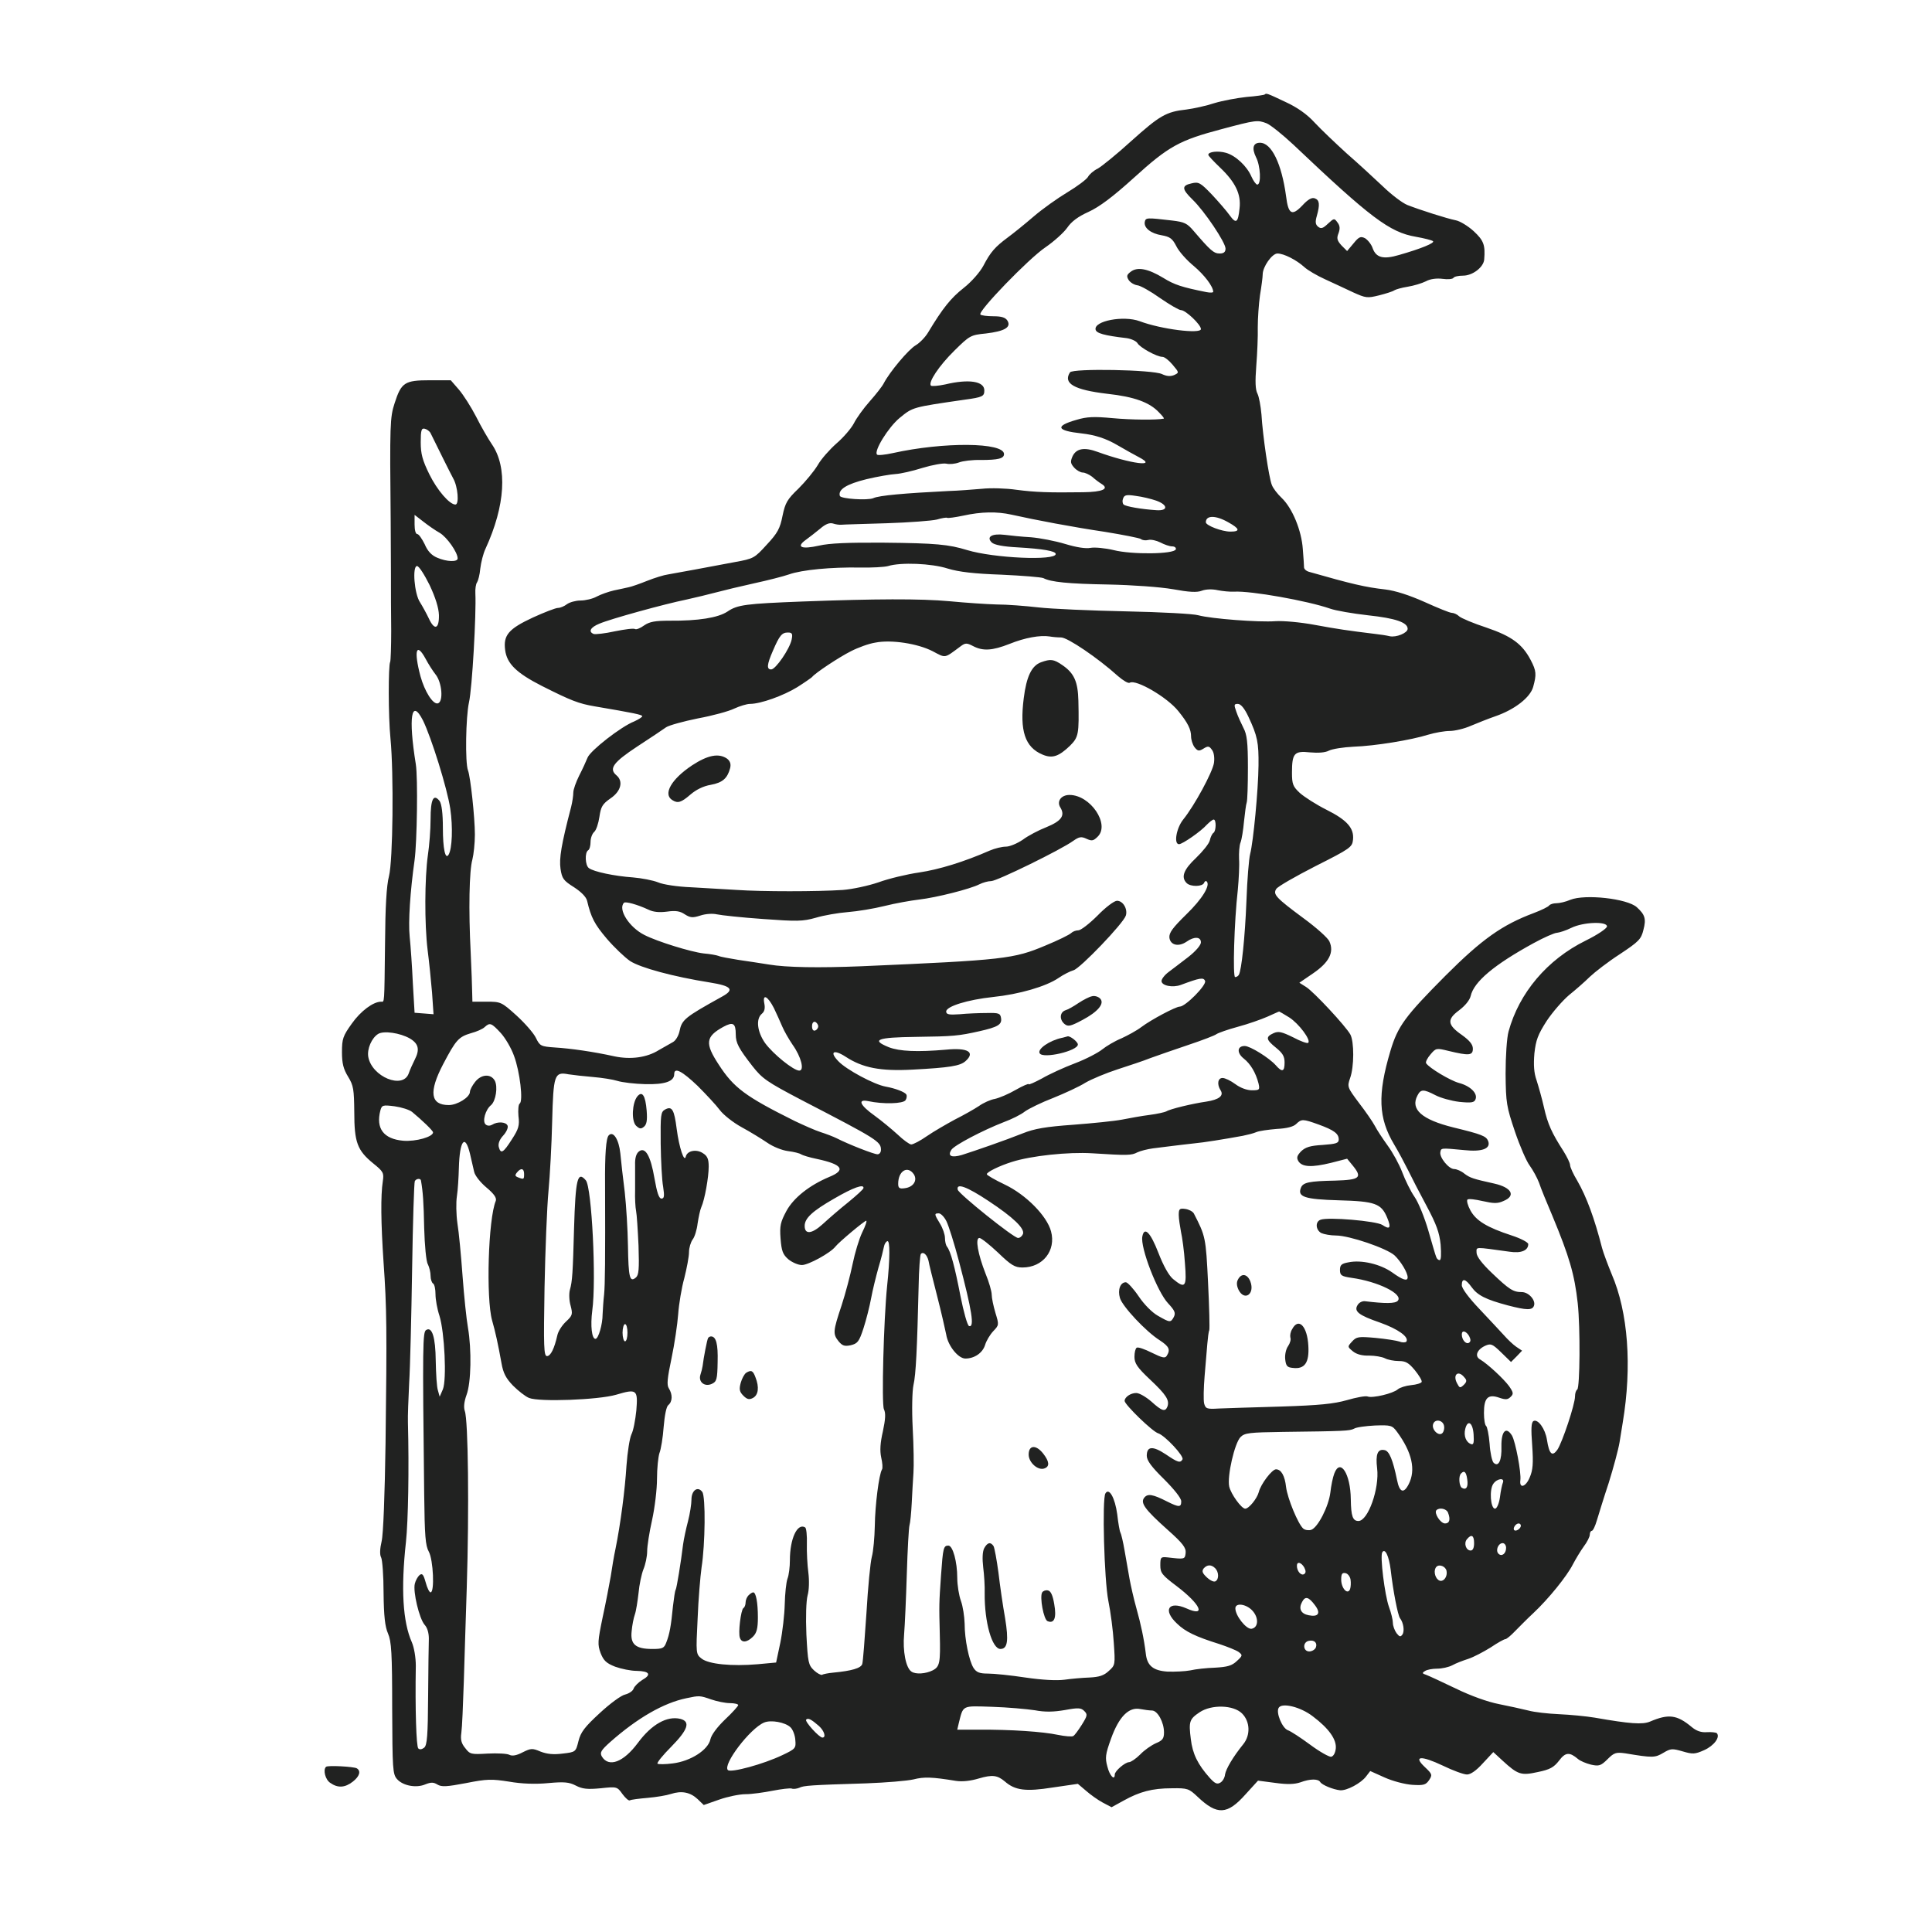 <?xml version="1.0" encoding="UTF-8"?> <svg xmlns="http://www.w3.org/2000/svg" width="99" height="99" viewBox="0 0 99 99" fill="none"><path d="M64.804 4.843C64.779 4.868 64.362 4.931 63.871 4.969C63.391 5.02 62.647 5.158 62.231 5.284C61.815 5.423 61.172 5.562 60.793 5.612C59.747 5.726 59.419 5.928 57.968 7.227C57.237 7.895 56.455 8.525 56.253 8.639C56.039 8.74 55.812 8.942 55.749 9.068C55.673 9.194 55.206 9.547 54.702 9.85C54.198 10.152 53.416 10.707 52.962 11.098C52.508 11.489 51.915 11.968 51.638 12.17C50.994 12.649 50.755 12.914 50.389 13.62C50.212 13.948 49.784 14.44 49.38 14.756C48.724 15.273 48.308 15.79 47.564 17.026C47.425 17.265 47.135 17.568 46.921 17.694C46.555 17.908 45.597 19.044 45.281 19.649C45.206 19.8 44.878 20.216 44.575 20.557C44.26 20.91 43.894 21.414 43.755 21.692C43.617 21.957 43.213 22.423 42.86 22.726C42.519 23.029 42.078 23.52 41.901 23.836C41.712 24.151 41.271 24.681 40.918 25.034C40.338 25.589 40.237 25.765 40.098 26.434C39.972 27.077 39.846 27.317 39.291 27.909C38.66 28.603 38.622 28.628 37.639 28.805C37.084 28.906 36.176 29.082 35.621 29.183C35.066 29.284 34.448 29.398 34.234 29.435C34.032 29.46 33.54 29.612 33.162 29.763C32.783 29.915 32.355 30.066 32.216 30.091C32.077 30.129 31.737 30.192 31.459 30.255C31.182 30.318 30.791 30.457 30.576 30.57C30.375 30.684 29.996 30.772 29.744 30.772C29.504 30.772 29.189 30.86 29.05 30.961C28.924 31.062 28.71 31.151 28.596 31.151C28.47 31.151 27.89 31.378 27.31 31.642C26.061 32.222 25.784 32.55 25.885 33.307C25.973 34.013 26.478 34.492 27.764 35.148C29.265 35.905 29.656 36.056 30.475 36.195C32.481 36.536 32.909 36.624 32.909 36.7C32.909 36.75 32.72 36.864 32.506 36.964C31.825 37.229 30.261 38.453 30.11 38.818C30.034 39.007 29.845 39.424 29.681 39.739C29.517 40.067 29.378 40.458 29.378 40.609C29.378 40.773 29.328 41.101 29.265 41.353C28.76 43.283 28.647 43.989 28.722 44.519C28.798 45.023 28.874 45.124 29.416 45.465C29.782 45.704 30.034 45.956 30.084 46.158C30.286 47.016 30.463 47.356 31.093 48.1C31.472 48.542 32.014 49.059 32.291 49.248C32.821 49.588 34.473 50.042 36.378 50.345C37.487 50.522 37.651 50.711 37.008 51.064C35.053 52.149 34.94 52.249 34.814 52.867C34.763 53.082 34.625 53.321 34.486 53.397C34.347 53.473 34.019 53.662 33.754 53.813C33.149 54.192 32.317 54.305 31.484 54.129C30.4 53.889 29.239 53.725 28.432 53.675C27.713 53.624 27.663 53.599 27.461 53.183C27.348 52.943 26.894 52.426 26.465 52.035C25.696 51.341 25.658 51.329 24.939 51.329H24.207L24.195 50.85C24.195 50.597 24.157 49.677 24.119 48.806C24.006 46.625 24.044 44.607 24.207 44.039C24.271 43.787 24.334 43.207 24.334 42.766C24.334 41.895 24.107 39.789 23.98 39.474C23.829 39.083 23.867 36.737 24.031 35.993C24.195 35.287 24.409 31.466 24.359 30.406C24.346 30.179 24.384 29.915 24.447 29.839C24.498 29.763 24.586 29.448 24.611 29.133C24.649 28.817 24.762 28.363 24.876 28.124C25.898 25.904 26.011 23.937 25.204 22.764C25.015 22.486 24.649 21.856 24.397 21.351C24.145 20.86 23.741 20.229 23.514 19.964L23.098 19.485H22.026C20.739 19.485 20.563 19.598 20.222 20.658C19.983 21.389 19.97 21.73 20.02 26.736C20.02 27.392 20.033 28.59 20.033 29.385C20.033 30.179 20.033 31.504 20.046 32.323C20.046 33.143 20.02 33.849 19.995 33.912C19.894 34.076 19.894 36.7 20.008 37.835C20.184 39.663 20.134 44.115 19.932 44.897C19.806 45.376 19.743 46.461 19.73 48.365C19.693 51.543 19.705 51.329 19.529 51.329C19.125 51.329 18.482 51.808 18.028 52.451C17.574 53.082 17.523 53.233 17.523 53.914C17.523 54.494 17.599 54.784 17.839 55.175C18.116 55.629 18.141 55.819 18.154 56.979C18.154 58.53 18.305 58.946 19.125 59.615C19.642 60.031 19.68 60.106 19.617 60.523C19.503 61.267 19.516 62.629 19.655 64.697C19.819 67.017 19.831 68.14 19.756 73.966C19.718 76.564 19.642 78.633 19.554 78.986C19.466 79.364 19.453 79.667 19.529 79.805C19.592 79.919 19.655 80.739 19.655 81.622C19.667 82.807 19.73 83.362 19.882 83.703C20.058 84.106 20.096 84.711 20.096 87.536C20.109 90.651 20.121 90.916 20.348 91.168C20.651 91.509 21.332 91.635 21.799 91.433C22.089 91.32 22.215 91.32 22.417 91.446C22.631 91.572 22.883 91.559 23.88 91.37C24.952 91.156 25.191 91.156 26.087 91.295C26.73 91.408 27.449 91.433 28.092 91.37C28.912 91.295 29.164 91.32 29.504 91.496C29.845 91.673 30.097 91.698 30.778 91.635C31.61 91.547 31.623 91.547 31.901 91.938C32.052 92.139 32.216 92.291 32.279 92.253C32.342 92.215 32.745 92.165 33.187 92.127C33.628 92.089 34.158 92.001 34.385 91.925C34.927 91.749 35.369 91.837 35.747 92.19L36.062 92.493L36.857 92.215C37.286 92.064 37.891 91.938 38.206 91.938C38.522 91.938 39.139 91.85 39.593 91.761C40.047 91.673 40.476 91.623 40.565 91.648C40.653 91.686 40.829 91.66 40.956 91.61C41.182 91.496 41.523 91.471 44.386 91.383C45.395 91.345 46.479 91.257 46.807 91.181C47.35 91.042 47.753 91.055 48.989 91.257C49.317 91.307 49.746 91.257 50.162 91.131C50.855 90.929 51.108 90.967 51.486 91.282C52.016 91.749 52.571 91.812 53.933 91.597L55.232 91.408L55.648 91.761C55.875 91.963 56.266 92.24 56.505 92.367L56.959 92.606L57.578 92.266C58.397 91.812 59.04 91.635 60.049 91.635C60.856 91.623 60.919 91.648 61.373 92.076C62.37 93.022 62.887 92.997 63.82 91.95L64.463 91.244L65.334 91.358C65.964 91.446 66.33 91.433 66.632 91.332C67.137 91.143 67.553 91.143 67.654 91.32C67.755 91.471 68.31 91.698 68.663 91.736C69.003 91.774 69.748 91.37 70 91.03L70.214 90.752L70.946 91.08C71.362 91.269 71.992 91.433 72.371 91.459C72.951 91.496 73.064 91.459 73.228 91.219C73.405 90.954 73.392 90.904 73.014 90.55C72.396 89.97 72.812 89.945 73.934 90.475C74.452 90.727 75.007 90.929 75.171 90.929C75.36 90.929 75.65 90.727 75.99 90.349L76.52 89.781L76.999 90.223C77.781 90.941 77.945 90.992 78.803 90.803C79.421 90.677 79.622 90.563 79.887 90.223C80.215 89.781 80.429 89.769 80.858 90.134C80.972 90.235 81.274 90.361 81.527 90.424C81.93 90.513 82.031 90.487 82.372 90.147C82.712 89.806 82.813 89.781 83.28 89.844C84.705 90.084 84.806 90.071 85.234 89.819C85.613 89.592 85.688 89.592 86.218 89.743C86.735 89.895 86.849 89.895 87.328 89.68C87.832 89.453 88.16 89.012 87.971 88.81C87.921 88.772 87.694 88.747 87.467 88.76C87.177 88.785 86.924 88.697 86.685 88.495C85.928 87.864 85.499 87.814 84.553 88.217C84.162 88.381 83.519 88.331 81.716 88.016C81.262 87.94 80.442 87.864 79.887 87.839C79.332 87.814 78.626 87.738 78.311 87.65C77.995 87.574 77.327 87.423 76.81 87.322C76.23 87.208 75.385 86.906 74.603 86.527C73.897 86.187 73.216 85.872 73.077 85.821C72.875 85.758 72.863 85.72 73.014 85.632C73.115 85.556 73.405 85.506 73.644 85.506C73.884 85.506 74.237 85.43 74.426 85.329C74.603 85.228 74.969 85.09 75.246 85.001C75.511 84.913 76.015 84.648 76.381 84.421C76.734 84.182 77.075 83.993 77.138 83.993C77.201 83.993 77.428 83.803 77.642 83.576C77.857 83.362 78.26 82.946 78.563 82.668C79.358 81.924 80.291 80.764 80.593 80.171C80.745 79.881 80.997 79.465 81.161 79.238C81.325 79.024 81.464 78.746 81.464 78.645C81.464 78.532 81.514 78.444 81.564 78.444C81.627 78.444 81.741 78.204 81.829 77.901C81.918 77.611 82.182 76.741 82.435 75.984C82.674 75.215 82.927 74.282 82.99 73.903C83.053 73.525 83.128 73.071 83.153 72.894C83.633 70.019 83.431 67.245 82.586 65.29C82.384 64.798 82.157 64.192 82.094 63.953C81.703 62.427 81.3 61.33 80.82 60.497C80.619 60.169 80.455 59.804 80.455 59.703C80.455 59.602 80.303 59.287 80.114 58.984C79.521 58.063 79.307 57.597 79.118 56.752C79.017 56.298 78.84 55.68 78.74 55.364C78.601 54.974 78.576 54.57 78.626 53.977C78.702 53.296 78.803 53.019 79.257 52.312C79.559 51.858 80.076 51.266 80.404 50.988C80.732 50.724 81.211 50.307 81.464 50.055C81.716 49.815 82.397 49.286 83.002 48.895C83.973 48.252 84.099 48.126 84.213 47.646C84.364 47.079 84.288 46.864 83.872 46.486C83.38 46.045 81.224 45.805 80.467 46.108C80.24 46.209 79.912 46.284 79.748 46.284C79.597 46.284 79.433 46.335 79.383 46.398C79.345 46.461 78.992 46.637 78.588 46.789C76.974 47.394 75.94 48.126 74.073 49.992C72.005 52.073 71.627 52.577 71.248 53.851C70.58 56.096 70.63 57.294 71.438 58.644C71.665 59.022 71.98 59.615 72.156 59.968C72.32 60.308 72.749 61.141 73.102 61.796C73.607 62.742 73.758 63.158 73.821 63.776C73.859 64.281 73.846 64.571 73.771 64.571C73.695 64.571 73.619 64.495 73.594 64.407C73.556 64.331 73.38 63.713 73.191 63.057C73.001 62.402 72.686 61.62 72.484 61.33C72.282 61.04 72.005 60.472 71.854 60.069C71.702 59.665 71.362 59.047 71.11 58.706C70.857 58.353 70.555 57.899 70.454 57.698C70.34 57.483 69.975 56.953 69.634 56.512C69.041 55.718 69.029 55.692 69.18 55.251C69.394 54.671 69.394 53.372 69.193 53.006C68.953 52.577 67.314 50.812 66.923 50.572L66.582 50.358L67.301 49.866C68.108 49.311 68.373 48.794 68.121 48.239C68.045 48.062 67.452 47.533 66.796 47.053C65.384 46.007 65.22 45.83 65.397 45.553C65.472 45.427 66.38 44.91 67.414 44.38C69.193 43.484 69.293 43.409 69.331 43.031C69.394 42.438 69.029 42.022 67.969 41.492C67.44 41.227 66.834 40.836 66.607 40.634C66.254 40.306 66.204 40.18 66.204 39.6C66.204 38.604 66.317 38.465 67.124 38.553C67.553 38.591 67.906 38.566 68.095 38.465C68.272 38.377 68.827 38.289 69.357 38.263C70.454 38.225 72.308 37.923 73.191 37.645C73.531 37.544 74.023 37.456 74.288 37.456C74.54 37.456 75.032 37.343 75.372 37.191C75.7 37.053 76.268 36.826 76.633 36.7C77.617 36.359 78.412 35.741 78.563 35.199C78.74 34.556 78.727 34.379 78.437 33.824C78.008 33.004 77.466 32.601 76.167 32.159C75.511 31.945 74.88 31.68 74.767 31.579C74.666 31.478 74.489 31.403 74.388 31.403C74.288 31.403 73.67 31.151 73.001 30.848C72.207 30.495 71.501 30.268 70.983 30.205C69.962 30.091 69.268 29.927 67.061 29.297C66.935 29.259 66.834 29.171 66.822 29.082C66.822 29.006 66.796 28.578 66.759 28.136C66.695 27.191 66.229 26.043 65.674 25.513C65.472 25.324 65.233 25.021 65.17 24.845C65.018 24.466 64.703 22.31 64.64 21.238C64.602 20.809 64.514 20.33 64.438 20.178C64.325 19.964 64.312 19.561 64.375 18.741C64.425 18.11 64.463 17.227 64.451 16.773C64.451 16.319 64.501 15.588 64.564 15.134C64.64 14.68 64.703 14.201 64.703 14.062C64.703 13.671 65.182 12.99 65.46 12.99C65.787 12.99 66.431 13.318 66.834 13.684C67.011 13.848 67.49 14.125 67.906 14.314C68.322 14.503 68.966 14.806 69.344 14.983C69.987 15.273 70.063 15.285 70.668 15.134C71.021 15.046 71.374 14.932 71.438 14.882C71.513 14.831 71.816 14.743 72.131 14.693C72.446 14.642 72.863 14.516 73.064 14.415C73.291 14.289 73.619 14.251 73.922 14.289C74.187 14.327 74.439 14.302 74.477 14.239C74.515 14.175 74.729 14.125 74.969 14.125C75.46 14.125 76.015 13.696 76.053 13.305C76.116 12.549 76.028 12.322 75.511 11.842C75.221 11.578 74.805 11.325 74.59 11.287C74.149 11.199 72.762 10.758 72.118 10.505C71.866 10.405 71.299 9.976 70.857 9.547C70.416 9.131 69.584 8.362 69.003 7.857C68.436 7.34 67.692 6.634 67.364 6.281C66.973 5.852 66.469 5.499 65.863 5.221C64.905 4.767 64.892 4.767 64.804 4.843ZM64.905 6.319C65.094 6.394 65.712 6.886 66.279 7.416C70.214 11.149 71.21 11.905 72.547 12.132C72.976 12.208 73.38 12.309 73.43 12.359C73.531 12.448 72.837 12.738 71.69 13.066C70.883 13.305 70.517 13.204 70.34 12.725C70.277 12.523 70.088 12.296 69.949 12.208C69.722 12.095 69.634 12.132 69.357 12.473L69.029 12.864L68.739 12.574C68.512 12.322 68.486 12.208 68.587 11.956C68.675 11.716 68.663 11.565 68.537 11.401C68.373 11.174 68.36 11.174 68.045 11.464C67.793 11.704 67.692 11.741 67.54 11.615C67.402 11.502 67.389 11.363 67.478 11.06C67.641 10.48 67.616 10.253 67.377 10.165C67.225 10.102 67.023 10.215 66.733 10.531C66.204 11.086 66.014 10.985 65.901 10.052C65.674 8.387 65.157 7.315 64.564 7.315C64.211 7.315 64.135 7.592 64.362 8.059C64.589 8.488 64.64 9.459 64.425 9.459C64.362 9.459 64.224 9.27 64.123 9.043C63.896 8.513 63.316 7.971 62.824 7.832C62.433 7.718 61.916 7.769 61.916 7.933C61.916 7.983 62.193 8.273 62.521 8.589C63.303 9.333 63.606 9.951 63.517 10.682C63.442 11.414 63.341 11.489 63.013 11.035C62.862 10.821 62.458 10.354 62.105 9.976C61.512 9.358 61.424 9.307 61.058 9.396C60.541 9.509 60.554 9.686 61.109 10.228C61.714 10.808 62.799 12.422 62.799 12.738C62.799 12.914 62.71 12.99 62.496 12.99C62.193 12.99 62.017 12.826 61.172 11.842C60.831 11.439 60.693 11.376 60.062 11.3C58.763 11.149 58.712 11.149 58.662 11.363C58.599 11.678 58.977 11.968 59.532 12.057C59.948 12.132 60.075 12.221 60.276 12.612C60.402 12.877 60.806 13.331 61.159 13.62C61.714 14.087 62.168 14.68 62.168 14.957C62.168 14.995 62.017 15.008 61.828 14.97C60.566 14.718 60.175 14.592 59.608 14.239C58.839 13.772 58.284 13.658 57.943 13.923C57.741 14.075 57.716 14.15 57.83 14.339C57.905 14.466 58.107 14.592 58.271 14.617C58.435 14.63 58.965 14.932 59.444 15.273C59.936 15.613 60.415 15.891 60.516 15.891C60.755 15.891 61.538 16.635 61.538 16.862C61.538 17.127 59.494 16.874 58.397 16.458C57.565 16.155 56.051 16.445 56.14 16.887C56.178 17.076 56.556 17.19 57.741 17.328C57.981 17.366 58.221 17.48 58.284 17.581C58.41 17.808 59.28 18.287 59.57 18.287C59.671 18.287 59.898 18.463 60.087 18.69C60.428 19.094 60.428 19.094 60.163 19.22C59.974 19.296 59.785 19.283 59.545 19.17C59.091 18.943 54.967 18.867 54.828 19.081C54.462 19.649 55.043 19.977 56.733 20.178C58.132 20.33 58.914 20.62 59.394 21.137C59.557 21.301 59.671 21.44 59.633 21.452C59.267 21.528 57.956 21.515 57.01 21.427C56.064 21.339 55.698 21.351 55.156 21.515C54.046 21.831 54.135 22.07 55.421 22.209C56.102 22.285 56.669 22.461 57.287 22.827C57.792 23.117 57.968 23.218 58.347 23.42C59.394 23.962 57.943 23.773 56.241 23.155C55.56 22.903 55.143 22.978 54.954 23.394C54.841 23.659 54.853 23.747 55.043 23.962C55.169 24.101 55.37 24.214 55.484 24.214C55.597 24.214 55.812 24.315 55.963 24.429C56.102 24.555 56.316 24.719 56.442 24.794C56.859 25.047 56.505 25.21 55.509 25.223C53.744 25.248 53.037 25.223 52.079 25.097C51.562 25.021 50.767 24.996 50.313 25.047C49.859 25.084 49.102 25.147 48.611 25.16C46.366 25.273 45.042 25.387 44.752 25.526C44.462 25.652 43.087 25.564 43.036 25.412C42.935 25.084 43.377 24.807 44.398 24.555C44.979 24.416 45.66 24.302 45.899 24.29C46.139 24.277 46.757 24.139 47.274 23.975C47.778 23.823 48.333 23.722 48.497 23.76C48.648 23.798 48.939 23.773 49.14 23.697C49.33 23.621 49.834 23.558 50.25 23.571C51.158 23.571 51.448 23.495 51.448 23.268C51.448 22.663 48.358 22.638 45.748 23.218C45.344 23.306 44.979 23.344 44.941 23.294C44.764 23.117 45.521 21.894 46.101 21.414C46.782 20.86 46.732 20.872 49.43 20.481C50.364 20.355 50.439 20.305 50.439 20.002C50.439 19.535 49.645 19.409 48.434 19.699C48.081 19.775 47.753 19.8 47.703 19.762C47.551 19.598 48.106 18.753 48.913 17.959C49.683 17.202 49.733 17.164 50.515 17.089C51.474 16.975 51.827 16.773 51.625 16.433C51.524 16.269 51.322 16.206 50.906 16.206C50.591 16.206 50.288 16.168 50.238 16.118C50.086 15.966 52.722 13.242 53.567 12.675C54.008 12.372 54.513 11.918 54.689 11.666C54.904 11.351 55.244 11.098 55.774 10.859C56.329 10.606 57.023 10.089 58.107 9.106C59.885 7.491 60.44 7.189 62.584 6.621C64.375 6.142 64.438 6.142 64.905 6.319ZM22.064 22.196C22.429 22.94 23.047 24.189 23.224 24.517C23.463 24.933 23.539 25.854 23.337 25.854C23.035 25.854 22.404 25.122 22 24.302C21.647 23.584 21.559 23.256 21.559 22.663C21.559 22.045 21.597 21.931 21.761 21.969C21.874 21.994 22.013 22.095 22.064 22.196ZM59.242 25.652C59.847 25.866 59.873 26.182 59.267 26.144C58.486 26.093 57.691 25.955 57.578 25.854C57.514 25.791 57.502 25.652 57.552 25.538C57.615 25.362 57.729 25.337 58.208 25.412C58.523 25.45 58.99 25.564 59.242 25.652ZM51.827 26.371C53.062 26.648 55.005 27.014 56.619 27.253C57.552 27.405 58.385 27.569 58.46 27.619C58.523 27.682 58.7 27.707 58.839 27.67C58.977 27.632 59.255 27.695 59.457 27.796C59.671 27.909 59.936 27.998 60.062 27.998C60.201 27.998 60.276 28.073 60.251 28.149C60.163 28.401 57.994 28.426 57.06 28.187C56.632 28.086 56.102 28.035 55.888 28.073C55.635 28.124 55.156 28.048 54.576 27.872C54.072 27.72 53.29 27.569 52.836 27.531C52.382 27.506 51.764 27.443 51.474 27.405C50.83 27.329 50.528 27.506 50.818 27.796C50.944 27.922 51.41 28.01 52.142 28.048C53.453 28.124 54.097 28.237 54.097 28.389C54.097 28.742 50.931 28.603 49.557 28.187C48.611 27.897 47.955 27.834 45.294 27.808C43.465 27.796 42.507 27.834 41.965 27.96C41.069 28.162 40.779 28.035 41.283 27.67C41.473 27.531 41.8 27.279 42.028 27.09C42.305 26.85 42.507 26.774 42.683 26.825C42.822 26.875 43.024 26.9 43.125 26.888C43.226 26.875 44.272 26.85 45.433 26.812C46.593 26.774 47.753 26.686 48.005 26.623C48.258 26.547 48.497 26.509 48.535 26.535C48.573 26.56 48.951 26.509 49.367 26.421C50.288 26.219 51.083 26.207 51.827 26.371ZM22.53 27.304C22.896 27.518 23.451 28.3 23.451 28.616C23.451 28.805 22.896 28.792 22.404 28.578C22.127 28.464 21.912 28.25 21.761 27.884C21.622 27.607 21.458 27.367 21.383 27.367C21.294 27.367 21.244 27.153 21.244 26.875V26.383L21.685 26.724C21.925 26.913 22.303 27.178 22.53 27.304ZM62.937 26.762C63.53 27.09 63.568 27.241 63.051 27.241C62.609 27.241 61.79 26.926 61.79 26.762C61.79 26.396 62.294 26.396 62.937 26.762ZM48.56 29.133C49.14 29.309 49.91 29.398 51.322 29.448C52.394 29.498 53.353 29.574 53.466 29.625C53.857 29.826 54.715 29.915 56.808 29.952C58.032 29.978 59.444 30.078 60.1 30.192C60.932 30.343 61.336 30.369 61.588 30.268C61.79 30.192 62.118 30.179 62.395 30.242C62.647 30.293 63.038 30.331 63.24 30.318C64.098 30.268 66.998 30.785 68.159 31.188C68.436 31.289 69.319 31.441 70.101 31.529C71.513 31.68 72.131 31.895 72.131 32.222C72.131 32.437 71.538 32.676 71.21 32.601C71.059 32.563 70.731 32.513 70.492 32.487C69.054 32.311 68.537 32.235 67.377 32.021C66.632 31.882 65.762 31.806 65.359 31.831C64.501 31.895 62.054 31.705 61.411 31.529C61.172 31.453 59.494 31.365 57.691 31.327C55.888 31.289 53.87 31.201 53.214 31.125C52.558 31.05 51.587 30.974 51.07 30.974C50.553 30.961 49.468 30.886 48.674 30.81C47.16 30.671 44.84 30.684 41.107 30.823C38.219 30.936 37.79 30.986 37.273 31.34C36.794 31.655 35.785 31.819 34.309 31.806C33.565 31.806 33.288 31.857 33.01 32.046C32.821 32.185 32.607 32.273 32.544 32.235C32.481 32.185 32.014 32.248 31.51 32.349C31.005 32.462 30.513 32.513 30.425 32.487C30.135 32.374 30.248 32.147 30.715 31.958C31.27 31.718 34.057 30.949 35.179 30.722C35.633 30.621 36.315 30.457 36.693 30.356C37.071 30.255 37.954 30.041 38.648 29.889C39.341 29.738 40.136 29.536 40.426 29.435C41.094 29.196 42.62 29.057 44.058 29.082C44.676 29.095 45.332 29.057 45.508 29.006C46.151 28.805 47.74 28.868 48.56 29.133ZM22.013 29.978C22.316 30.621 22.48 31.151 22.492 31.516C22.505 32.235 22.265 32.323 21.975 31.693C21.849 31.428 21.647 31.062 21.521 30.86C21.231 30.432 21.118 29.006 21.37 29.006C21.471 29.006 21.748 29.448 22.013 29.978ZM40.565 32.777C40.464 33.257 39.745 34.303 39.518 34.303C39.278 34.303 39.291 34.064 39.606 33.345C39.947 32.55 40.073 32.412 40.375 32.412C40.59 32.412 40.628 32.475 40.565 32.777ZM54.374 32.664C54.702 32.664 56.253 33.711 57.287 34.644C57.552 34.871 57.817 35.035 57.893 34.984C58.208 34.795 59.81 35.728 60.377 36.435C60.869 37.04 61.033 37.38 61.033 37.734C61.033 37.898 61.109 38.15 61.21 38.289C61.373 38.49 61.437 38.503 61.664 38.364C61.903 38.213 61.966 38.225 62.105 38.427C62.206 38.553 62.244 38.831 62.206 39.096C62.13 39.575 61.21 41.278 60.629 41.996C60.276 42.438 60.138 43.258 60.415 43.258C60.592 43.258 61.538 42.602 61.84 42.261C61.979 42.123 62.13 41.996 62.193 41.996C62.332 41.996 62.319 42.589 62.181 42.677C62.118 42.715 62.029 42.892 61.992 43.068C61.954 43.232 61.626 43.636 61.285 43.964C60.655 44.556 60.503 44.947 60.806 45.25C61.008 45.452 61.626 45.439 61.701 45.237C61.727 45.162 61.79 45.124 61.828 45.162C62.042 45.351 61.613 46.057 60.793 46.852C60.087 47.545 59.898 47.798 59.923 48.05C59.974 48.441 60.402 48.529 60.806 48.252C61.197 47.974 61.538 47.999 61.538 48.289C61.538 48.428 61.273 48.743 60.882 49.046C60.516 49.324 60.062 49.677 59.873 49.815C59.671 49.967 59.52 50.169 59.52 50.27C59.52 50.509 60.087 50.623 60.503 50.471C61.487 50.105 61.676 50.068 61.752 50.27C61.828 50.484 60.743 51.581 60.453 51.581C60.251 51.581 58.99 52.249 58.486 52.628C58.258 52.804 57.792 53.057 57.464 53.208C57.123 53.347 56.682 53.611 56.48 53.775C56.279 53.939 55.66 54.267 55.093 54.482C54.526 54.696 53.756 55.049 53.39 55.264C53.012 55.465 52.709 55.604 52.709 55.554C52.709 55.516 52.407 55.642 52.054 55.844C51.688 56.058 51.209 56.26 50.982 56.31C50.755 56.348 50.389 56.512 50.162 56.676C49.935 56.827 49.38 57.143 48.926 57.37C48.485 57.609 47.829 57.988 47.501 58.215C47.16 58.454 46.795 58.644 46.694 58.644C46.605 58.644 46.29 58.416 46 58.139C45.71 57.874 45.18 57.433 44.815 57.168C44.071 56.638 43.919 56.31 44.487 56.424C45.243 56.588 46.29 56.563 46.404 56.373C46.467 56.273 46.479 56.146 46.441 56.083C46.366 55.957 45.874 55.768 45.382 55.68C44.802 55.579 43.364 54.81 42.961 54.381C42.481 53.889 42.721 53.75 43.339 54.154C44.209 54.721 45.117 54.898 46.757 54.81C48.674 54.709 49.191 54.62 49.468 54.381C49.998 53.914 49.594 53.675 48.472 53.788C47.009 53.914 46.101 53.876 45.546 53.662C44.613 53.284 44.941 53.157 46.921 53.132C48.863 53.107 49.115 53.082 50.187 52.842C51.133 52.628 51.347 52.502 51.297 52.174C51.259 51.922 51.183 51.896 50.566 51.909C50.187 51.909 49.557 51.934 49.178 51.972C48.636 52.01 48.485 51.985 48.485 51.833C48.485 51.568 49.582 51.228 50.881 51.089C52.23 50.95 53.605 50.547 54.235 50.118C54.488 49.942 54.841 49.765 55.017 49.715C55.358 49.614 57.565 47.318 57.691 46.915C57.792 46.587 57.552 46.158 57.237 46.158C57.098 46.158 56.657 46.486 56.241 46.915C55.825 47.331 55.383 47.672 55.257 47.672C55.131 47.672 54.967 47.735 54.891 47.81C54.803 47.898 54.21 48.189 53.567 48.453C51.953 49.134 51.448 49.197 44.134 49.513C41.965 49.601 40.3 49.576 39.404 49.425C38.988 49.361 38.282 49.248 37.828 49.185C37.374 49.109 36.92 49.033 36.819 48.983C36.718 48.945 36.378 48.882 36.062 48.857C35.407 48.781 33.691 48.252 33.023 47.911C32.241 47.52 31.648 46.587 31.976 46.259C32.052 46.183 32.657 46.347 33.225 46.612C33.477 46.738 33.792 46.764 34.183 46.713C34.625 46.65 34.852 46.688 35.091 46.852C35.369 47.028 35.495 47.041 35.886 46.915C36.151 46.827 36.504 46.801 36.731 46.852C36.958 46.902 38.017 47.016 39.089 47.091C40.829 47.218 41.132 47.218 41.8 47.028C42.217 46.902 42.961 46.776 43.44 46.738C43.932 46.7 44.777 46.562 45.332 46.423C45.887 46.284 46.681 46.145 47.097 46.095C47.98 45.994 49.721 45.553 50.187 45.313C50.364 45.225 50.629 45.149 50.792 45.149C51.083 45.149 54.387 43.535 55.005 43.081C55.295 42.879 55.408 42.854 55.673 42.98C55.951 43.106 56.026 43.093 56.253 42.867C56.884 42.236 55.875 40.735 54.803 40.735C54.374 40.735 54.135 41.063 54.336 41.378C54.589 41.795 54.387 42.072 53.617 42.387C53.227 42.539 52.672 42.829 52.407 43.031C52.129 43.22 51.738 43.384 51.549 43.384C51.347 43.384 50.982 43.472 50.717 43.585C49.393 44.166 48.119 44.556 47.097 44.708C46.479 44.796 45.533 45.023 45.016 45.212C44.499 45.389 43.68 45.565 43.188 45.603C41.864 45.691 39.051 45.691 37.765 45.603C37.147 45.565 36.075 45.502 35.407 45.465C34.725 45.439 33.969 45.326 33.717 45.212C33.464 45.111 32.884 44.998 32.43 44.96C31.51 44.897 30.412 44.67 30.173 44.481C29.984 44.342 29.958 43.686 30.135 43.573C30.211 43.535 30.261 43.333 30.261 43.144C30.261 42.942 30.349 42.715 30.45 42.627C30.551 42.539 30.665 42.198 30.715 41.858C30.791 41.34 30.866 41.202 31.282 40.912C31.825 40.546 31.951 40.029 31.585 39.726C31.182 39.386 31.434 39.058 32.657 38.251C33.313 37.822 33.981 37.38 34.133 37.267C34.284 37.166 35.016 36.964 35.76 36.813C36.516 36.674 37.349 36.447 37.626 36.309C37.904 36.182 38.269 36.069 38.433 36.069C38.975 36.069 40.136 35.653 40.855 35.211C41.233 34.972 41.574 34.732 41.611 34.694C41.763 34.492 42.999 33.673 43.604 33.37C43.97 33.181 44.525 32.979 44.852 32.929C45.672 32.765 47.034 32.979 47.791 33.37C48.485 33.736 48.371 33.748 49.241 33.105C49.468 32.941 49.544 32.941 49.859 33.105C50.364 33.37 50.843 33.345 51.738 32.992C52.52 32.676 53.302 32.538 53.781 32.613C53.92 32.639 54.185 32.664 54.374 32.664ZM21.811 33.761C21.95 34.026 22.177 34.379 22.316 34.556C22.656 34.972 22.732 35.981 22.429 36.044C22.177 36.094 21.761 35.426 21.547 34.657C21.193 33.332 21.332 32.878 21.811 33.761ZM63.971 36.725C64.438 37.721 64.501 38.049 64.489 39.222C64.476 40.483 64.224 43.131 64.06 43.762C63.997 44.002 63.908 45.086 63.871 46.158C63.795 48.05 63.618 49.727 63.48 49.954C63.442 50.017 63.366 50.068 63.29 50.068C63.164 50.068 63.24 47.243 63.429 45.591C63.48 45.036 63.517 44.33 63.492 44.014C63.48 43.712 63.505 43.321 63.568 43.169C63.631 43.005 63.707 42.526 63.745 42.097C63.795 41.656 63.845 41.227 63.883 41.126C63.921 41.025 63.946 40.218 63.946 39.335C63.946 38.036 63.896 37.633 63.719 37.305C63.606 37.078 63.429 36.7 63.353 36.472C63.227 36.119 63.227 36.069 63.429 36.069C63.581 36.069 63.77 36.296 63.971 36.725ZM21.673 36.914C22.101 37.784 22.921 40.407 23.073 41.441C23.211 42.375 23.173 43.497 22.984 43.8C22.82 44.065 22.694 43.497 22.694 42.425C22.694 41.668 22.631 41.214 22.53 41.05C22.215 40.647 22.064 40.95 22.064 41.971C22.064 42.501 22 43.333 21.925 43.825C21.761 44.985 21.748 47.344 21.912 48.68C21.988 49.273 22.089 50.257 22.139 50.862L22.215 51.972L21.736 51.934L21.244 51.896L21.155 50.383C21.118 49.551 21.042 48.466 20.992 47.987C20.916 47.243 21.017 45.679 21.244 44.077C21.37 43.157 21.42 39.852 21.307 39.159C20.916 36.737 21.08 35.754 21.673 36.914ZM82.346 47.47C82.346 47.571 81.867 47.898 81.249 48.201C79.282 49.172 77.844 50.875 77.302 52.855C77.213 53.17 77.15 54.116 77.15 55.024C77.163 56.525 77.201 56.714 77.63 57.988C77.882 58.732 78.222 59.514 78.386 59.728C78.55 59.955 78.765 60.346 78.866 60.611C78.954 60.888 79.269 61.645 79.547 62.301C80.417 64.394 80.682 65.302 80.846 66.778C80.984 68.052 80.959 71.116 80.82 71.204C80.757 71.242 80.707 71.394 80.707 71.558C80.707 71.961 80.051 73.929 79.799 74.294C79.534 74.66 79.383 74.509 79.269 73.777C79.181 73.21 78.803 72.693 78.576 72.819C78.462 72.894 78.449 73.222 78.513 74.067C78.576 74.988 78.55 75.328 78.386 75.707C78.185 76.199 77.844 76.299 77.907 75.846C77.958 75.455 77.655 73.865 77.478 73.563C77.176 73.071 76.923 73.336 76.936 74.118C76.961 74.837 76.785 75.202 76.532 74.95C76.457 74.874 76.356 74.433 76.331 73.979C76.293 73.512 76.205 73.109 76.154 73.071C76.091 73.033 76.041 72.731 76.041 72.403C76.041 71.633 76.242 71.419 76.823 71.621C77.15 71.734 77.264 71.722 77.403 71.583C77.567 71.431 77.554 71.356 77.327 71.028C77.037 70.637 76.23 69.893 75.852 69.666C75.549 69.502 75.675 69.161 76.104 68.96C76.394 68.834 76.469 68.859 76.923 69.3L77.428 69.792L77.718 69.502L77.995 69.212L77.693 69.01C77.529 68.897 77.251 68.632 77.062 68.417C76.886 68.216 76.318 67.623 75.826 67.093C75.259 66.5 74.906 66.021 74.906 65.857C74.906 65.479 75.095 65.517 75.41 65.958C75.713 66.374 76.129 66.589 77.264 66.891C78.235 67.144 78.513 67.144 78.601 66.917C78.714 66.639 78.336 66.21 77.983 66.21C77.541 66.21 77.34 66.084 76.444 65.227C75.94 64.747 75.662 64.382 75.662 64.192C75.662 63.877 75.511 63.89 77.365 64.142C77.945 64.23 78.311 64.079 78.311 63.751C78.311 63.663 77.932 63.461 77.466 63.31C76.192 62.894 75.637 62.553 75.347 62.023C75.208 61.771 75.145 61.519 75.196 61.468C75.246 61.418 75.587 61.456 75.965 61.544C76.532 61.67 76.734 61.683 77.037 61.544C77.693 61.279 77.466 60.85 76.57 60.649C75.486 60.409 75.334 60.359 75.044 60.144C74.88 60.005 74.641 59.905 74.515 59.905C74.237 59.905 73.745 59.299 73.808 59.034C73.846 58.82 73.834 58.82 75.032 58.934C75.952 59.034 76.406 58.858 76.255 58.467C76.154 58.215 75.927 58.126 74.477 57.773C72.85 57.37 72.257 56.84 72.635 56.134C72.799 55.806 72.951 55.806 73.556 56.121C73.821 56.26 74.363 56.411 74.779 56.462C75.41 56.525 75.549 56.499 75.612 56.323C75.725 56.02 75.334 55.642 74.754 55.491C74.3 55.364 73.228 54.721 73.077 54.482C73.039 54.419 73.14 54.217 73.304 54.028C73.581 53.7 73.607 53.7 74.225 53.851C75.271 54.103 75.473 54.091 75.473 53.738C75.473 53.523 75.309 53.321 74.906 53.031C74.162 52.514 74.136 52.237 74.767 51.77C75.07 51.543 75.309 51.253 75.36 51.039C75.524 50.307 76.558 49.437 78.588 48.327C79.118 48.037 79.66 47.798 79.786 47.798C79.912 47.785 80.24 47.684 80.518 47.545C81.136 47.243 82.346 47.205 82.346 47.47ZM39.657 51.657C39.795 51.947 39.984 52.363 40.085 52.603C40.186 52.842 40.426 53.258 40.615 53.536C41.056 54.154 41.233 54.86 40.956 54.86C40.666 54.86 39.619 54.015 39.203 53.447C38.799 52.867 38.723 52.212 39.039 51.947C39.177 51.833 39.215 51.669 39.165 51.417C39.064 50.9 39.341 51.039 39.657 51.657ZM66.065 52.136C66.557 52.451 67.187 53.296 67.036 53.435C66.998 53.485 66.645 53.359 66.267 53.157C65.674 52.867 65.51 52.83 65.258 52.943C64.842 53.132 64.867 53.271 65.384 53.687C65.725 53.965 65.825 54.129 65.825 54.444C65.825 54.923 65.699 54.961 65.371 54.583C65.031 54.204 64.06 53.599 63.782 53.599C63.391 53.599 63.366 53.952 63.732 54.242C64.085 54.52 64.35 54.974 64.489 55.516C64.564 55.844 64.539 55.869 64.148 55.869C63.896 55.869 63.555 55.743 63.303 55.554C63.063 55.377 62.773 55.238 62.647 55.238C62.408 55.238 62.345 55.554 62.546 55.869C62.723 56.146 62.471 56.348 61.815 56.449C61.109 56.55 59.948 56.827 59.759 56.953C59.684 56.991 59.305 57.08 58.914 57.13C58.511 57.181 57.88 57.294 57.502 57.37C57.123 57.445 55.988 57.559 54.992 57.635C53.592 57.735 52.999 57.836 52.407 58.076C51.524 58.429 49.96 58.971 49.279 59.186C48.749 59.337 48.548 59.236 48.749 58.921C48.901 58.681 50.376 57.912 51.448 57.496C51.827 57.357 52.319 57.117 52.52 56.953C52.735 56.802 53.378 56.487 53.971 56.26C54.563 56.02 55.307 55.68 55.623 55.478C55.951 55.289 56.682 54.986 57.262 54.797C57.842 54.608 58.612 54.356 58.952 54.217C59.305 54.091 60.163 53.788 60.882 53.548C61.6 53.309 62.256 53.057 62.332 52.993C62.42 52.931 62.912 52.754 63.429 52.615C63.946 52.477 64.627 52.237 64.943 52.098C65.258 51.959 65.523 51.833 65.548 51.833C65.561 51.833 65.8 51.972 66.065 52.136ZM37.702 53.006C37.702 53.447 37.853 53.725 38.559 54.633C39.064 55.276 39.303 55.44 41.082 56.373C44.953 58.379 45.142 58.492 45.142 58.921C45.142 59.047 45.067 59.148 44.966 59.148C44.777 59.148 43.465 58.631 42.873 58.328C42.696 58.24 42.33 58.101 42.053 58.013C41.775 57.925 41.182 57.66 40.728 57.445C38.194 56.184 37.601 55.743 36.832 54.557C36.113 53.46 36.151 53.12 37.071 52.615C37.563 52.35 37.702 52.426 37.702 53.006ZM41.927 52.59C41.927 52.678 41.851 52.779 41.775 52.804C41.674 52.842 41.611 52.754 41.611 52.59C41.611 52.426 41.674 52.338 41.775 52.363C41.851 52.401 41.927 52.502 41.927 52.59ZM25.658 52.931C25.898 53.195 26.2 53.712 26.339 54.103C26.642 54.91 26.818 56.437 26.629 56.55C26.566 56.588 26.541 56.878 26.566 57.181C26.629 57.672 26.578 57.849 26.225 58.391C25.784 59.085 25.658 59.148 25.557 58.77C25.519 58.606 25.595 58.391 25.784 58.19C25.948 58.013 26.049 57.786 26.011 57.685C25.935 57.483 25.494 57.458 25.216 57.635C25.103 57.698 24.977 57.698 24.889 57.622C24.699 57.471 24.876 56.853 25.166 56.626C25.406 56.411 25.519 55.692 25.355 55.377C25.153 55.011 24.662 55.037 24.346 55.44C24.195 55.629 24.081 55.856 24.081 55.945C24.081 56.222 23.438 56.626 22.997 56.626C22.051 56.626 21.963 55.957 22.707 54.532C23.363 53.284 23.501 53.132 24.132 52.943C24.422 52.867 24.737 52.729 24.838 52.628C25.103 52.388 25.179 52.413 25.658 52.931ZM20.992 53.208C21.446 53.473 21.521 53.775 21.256 54.292C21.155 54.494 21.004 54.822 20.941 55.011C20.639 55.831 19.062 55.175 18.873 54.166C18.797 53.75 19.049 53.183 19.377 52.981C19.667 52.804 20.5 52.931 20.992 53.208ZM35.747 55.642C36.188 56.083 36.706 56.638 36.882 56.878C37.059 57.117 37.563 57.521 38.005 57.761C38.446 58 39.039 58.366 39.316 58.555C39.606 58.757 40.073 58.946 40.375 58.984C40.678 59.022 40.981 59.097 41.044 59.148C41.12 59.198 41.485 59.312 41.864 59.388C43.163 59.665 43.364 59.955 42.494 60.308C41.473 60.737 40.666 61.38 40.3 62.049C39.997 62.616 39.947 62.805 39.997 63.461C40.047 64.104 40.111 64.281 40.401 64.533C40.59 64.684 40.892 64.823 41.094 64.823C41.422 64.823 42.557 64.205 42.809 63.877C42.999 63.638 44.298 62.553 44.386 62.553C44.436 62.553 44.348 62.818 44.184 63.146C44.02 63.486 43.806 64.205 43.692 64.76C43.579 65.315 43.327 66.273 43.125 66.891C42.683 68.216 42.671 68.354 42.973 68.733C43.163 68.96 43.276 68.998 43.591 68.934C43.944 68.846 44.02 68.758 44.247 68.064C44.386 67.635 44.562 66.942 44.638 66.526C44.714 66.109 44.89 65.403 45.016 64.949C45.155 64.495 45.269 64.016 45.294 63.89C45.319 63.751 45.395 63.625 45.47 63.6C45.609 63.549 45.609 64.483 45.458 65.895C45.281 67.635 45.168 71.936 45.294 72.213C45.395 72.415 45.37 72.731 45.243 73.336C45.105 73.929 45.08 74.332 45.155 74.685C45.218 74.95 45.243 75.24 45.193 75.303C45.042 75.555 44.84 77.119 44.827 78.191C44.815 78.784 44.752 79.49 44.676 79.768C44.6 80.045 44.474 81.344 44.398 82.668C44.31 83.98 44.222 85.153 44.184 85.266C44.121 85.481 43.642 85.619 42.709 85.708C42.444 85.733 42.179 85.783 42.128 85.821C42.065 85.846 41.876 85.746 41.712 85.594C41.422 85.317 41.397 85.191 41.321 83.753C41.283 82.858 41.309 82.025 41.384 81.748C41.46 81.483 41.473 80.991 41.422 80.587C41.372 80.209 41.334 79.541 41.346 79.112C41.359 78.696 41.321 78.305 41.258 78.267C40.855 78.027 40.476 78.847 40.476 79.944C40.476 80.285 40.426 80.713 40.35 80.903C40.287 81.079 40.224 81.672 40.212 82.202C40.199 82.731 40.098 83.627 39.984 84.182L39.77 85.191L38.824 85.279C37.5 85.392 36.315 85.279 35.949 84.989C35.659 84.762 35.659 84.724 35.747 82.958C35.785 81.962 35.886 80.777 35.949 80.323C36.138 79.124 36.163 76.691 35.987 76.451C35.76 76.136 35.432 76.363 35.432 76.842C35.432 77.069 35.356 77.561 35.255 77.952C35.154 78.33 35.041 78.86 35.003 79.137C34.889 80.083 34.675 81.369 34.625 81.458C34.587 81.508 34.536 81.886 34.486 82.29C34.385 83.324 34.309 83.74 34.145 84.156C34.032 84.459 33.956 84.497 33.426 84.497C32.569 84.497 32.291 84.257 32.367 83.589C32.392 83.286 32.468 82.908 32.531 82.731C32.594 82.555 32.67 82.063 32.72 81.634C32.758 81.205 32.872 80.663 32.972 80.411C33.073 80.171 33.162 79.755 33.162 79.49C33.162 79.225 33.275 78.507 33.414 77.889C33.553 77.258 33.666 76.312 33.666 75.782C33.666 75.24 33.729 74.647 33.792 74.458C33.868 74.269 33.969 73.664 34.007 73.121C34.057 72.529 34.145 72.075 34.246 71.999C34.461 71.823 34.473 71.457 34.272 71.141C34.158 70.965 34.196 70.624 34.41 69.603C34.562 68.884 34.713 67.862 34.751 67.345C34.788 66.828 34.927 65.983 35.066 65.492C35.192 64.987 35.306 64.394 35.306 64.167C35.306 63.94 35.394 63.65 35.495 63.511C35.596 63.385 35.709 63.02 35.747 62.692C35.797 62.377 35.873 61.998 35.936 61.859C36.113 61.468 36.315 60.321 36.315 59.779C36.315 59.4 36.252 59.236 36.025 59.097C35.697 58.87 35.217 58.959 35.142 59.261C35.066 59.602 34.801 58.807 34.675 57.849C34.549 56.853 34.435 56.663 34.082 56.853C33.855 56.979 33.843 57.13 33.855 58.606C33.868 59.488 33.918 60.485 33.981 60.813C34.057 61.304 34.032 61.418 33.893 61.418C33.767 61.418 33.666 61.115 33.54 60.397C33.338 59.211 33.061 58.744 32.733 59.009C32.594 59.123 32.531 59.362 32.544 59.703C32.544 59.993 32.544 60.56 32.544 60.977C32.531 61.393 32.556 61.872 32.594 62.049C32.632 62.225 32.682 63.032 32.72 63.839C32.758 65.05 32.733 65.34 32.581 65.466C32.266 65.731 32.203 65.454 32.178 63.827C32.165 63.007 32.09 61.784 32.014 61.09C31.926 60.409 31.825 59.501 31.787 59.097C31.711 58.379 31.421 57.937 31.194 58.177C31.055 58.316 30.992 59.123 31.005 60.724C31.018 64.584 31.005 65.819 30.955 66.337C30.917 66.652 30.892 67.106 30.879 67.345C30.879 67.862 30.665 68.606 30.513 68.606C30.324 68.606 30.248 67.938 30.349 67.156C30.564 65.605 30.324 60.85 30.021 60.485C29.593 59.98 29.492 60.409 29.416 62.931C29.353 65.227 29.328 65.655 29.202 66.097C29.151 66.286 29.164 66.652 29.239 66.904C29.353 67.345 29.34 67.408 29 67.724C28.798 67.913 28.596 68.228 28.558 68.43C28.407 69.098 28.218 69.489 28.029 69.489C27.865 69.489 27.852 69.01 27.903 65.983C27.941 64.066 28.029 61.834 28.105 61.04C28.18 60.245 28.268 58.631 28.294 57.471C28.357 55.074 28.407 54.91 29.126 55.049C29.366 55.087 29.933 55.15 30.387 55.188C30.841 55.226 31.409 55.314 31.648 55.39C31.888 55.465 32.531 55.541 33.061 55.554C34.07 55.579 34.549 55.415 34.549 55.037C34.549 54.671 34.953 54.885 35.747 55.642ZM21.118 56.979C21.622 57.395 22.19 57.937 22.19 58.026C22.19 58.252 21.32 58.505 20.664 58.454C19.655 58.366 19.251 57.824 19.491 56.903C19.567 56.626 19.617 56.613 20.222 56.689C20.575 56.739 20.979 56.865 21.118 56.979ZM67.566 57.622C68.36 57.912 68.6 58.089 68.6 58.391C68.6 58.58 68.461 58.618 67.78 58.669C67.137 58.706 66.897 58.782 66.67 58.997C66.456 59.224 66.431 59.325 66.532 59.501C66.721 59.804 67.213 59.829 68.196 59.589L69.029 59.375L69.319 59.728C69.823 60.346 69.684 60.459 68.423 60.497C67.087 60.523 66.759 60.586 66.658 60.876C66.481 61.33 66.859 61.456 68.6 61.506C70.466 61.557 70.782 61.67 71.084 62.402C71.299 62.919 71.223 63.032 70.832 62.767C70.517 62.566 68.045 62.351 67.667 62.503C67.389 62.603 67.414 63.02 67.704 63.184C67.843 63.247 68.184 63.31 68.461 63.31C69.142 63.31 71.059 63.965 71.463 64.331C71.791 64.647 72.131 65.214 72.131 65.454C72.131 65.668 71.879 65.592 71.337 65.201C70.731 64.773 69.76 64.546 69.104 64.684C68.739 64.747 68.663 64.823 68.663 65.075C68.663 65.353 68.739 65.403 69.256 65.479C70.618 65.668 71.917 66.311 71.627 66.652C71.501 66.803 70.983 66.803 69.937 66.677C69.811 66.664 69.647 66.74 69.571 66.866C69.357 67.194 69.621 67.396 70.719 67.774C71.639 68.102 72.207 68.506 72.068 68.745C72.03 68.796 71.866 68.808 71.715 68.745C71.564 68.695 71.009 68.606 70.479 68.556C69.609 68.48 69.508 68.493 69.281 68.745C69.041 69.01 69.041 69.01 69.331 69.25C69.52 69.401 69.811 69.477 70.164 69.464C70.454 69.464 70.82 69.527 70.971 69.603C71.11 69.678 71.425 69.742 71.677 69.742C72.03 69.742 72.181 69.83 72.497 70.208C72.711 70.473 72.875 70.738 72.85 70.814C72.825 70.877 72.585 70.952 72.308 70.978C72.043 71.003 71.728 71.104 71.627 71.192C71.387 71.406 70.328 71.659 70.075 71.558C69.962 71.52 69.495 71.608 69.016 71.747C68.348 71.936 67.616 72.012 65.636 72.075C64.249 72.112 62.811 72.163 62.446 72.176C61.84 72.213 61.777 72.188 61.701 71.911C61.664 71.734 61.676 71.116 61.727 70.511C61.777 69.918 61.84 69.174 61.865 68.871C61.891 68.569 61.928 68.241 61.966 68.165C61.992 68.077 61.966 66.98 61.903 65.719C61.79 63.411 61.777 63.347 61.172 62.175C61.109 62.074 60.919 61.973 60.73 61.948C60.44 61.91 60.402 61.948 60.402 62.263C60.402 62.452 60.465 62.843 60.516 63.12C60.579 63.398 60.68 64.117 60.718 64.722C60.819 65.958 60.743 66.059 60.112 65.542C59.898 65.365 59.62 64.874 59.356 64.192C58.952 63.146 58.637 62.831 58.536 63.36C58.422 63.915 59.305 66.21 59.86 66.79C60.201 67.156 60.251 67.282 60.15 67.484C59.986 67.787 59.948 67.774 59.33 67.421C59.04 67.257 58.624 66.841 58.347 66.425C58.082 66.034 57.779 65.706 57.691 65.706C57.413 65.706 57.262 66.084 57.388 66.513C57.514 66.942 58.712 68.228 59.431 68.682C59.911 68.998 59.986 69.161 59.785 69.477C59.696 69.615 59.557 69.578 59.015 69.313C58.662 69.136 58.309 69.01 58.246 69.061C58.183 69.098 58.132 69.3 58.132 69.527C58.132 69.855 58.271 70.07 58.927 70.687C59.759 71.469 59.936 71.747 59.822 72.075C59.709 72.365 59.532 72.302 59.003 71.823C58.725 71.583 58.385 71.381 58.221 71.381C57.931 71.381 57.628 71.595 57.628 71.785C57.628 71.974 59.066 73.374 59.356 73.449C59.696 73.563 60.693 74.622 60.592 74.786C60.478 74.975 60.365 74.95 59.734 74.521C59.066 74.08 58.763 74.105 58.763 74.597C58.763 74.837 59.003 75.165 59.646 75.795C60.163 76.312 60.529 76.766 60.529 76.93C60.529 77.245 60.415 77.245 59.81 76.943C59.066 76.564 58.813 76.526 58.637 76.741C58.422 77.006 58.649 77.334 59.835 78.393C60.617 79.087 60.781 79.314 60.755 79.579C60.718 79.906 60.705 79.906 59.835 79.805C59.482 79.768 59.457 79.793 59.457 80.209C59.457 80.6 59.545 80.713 60.301 81.281C61.525 82.214 61.828 82.883 60.793 82.416C59.873 82.013 59.57 82.504 60.314 83.198C60.743 83.614 61.273 83.866 62.483 84.245C62.9 84.383 63.341 84.56 63.467 84.648C63.681 84.812 63.681 84.838 63.379 85.115C63.127 85.355 62.9 85.418 62.269 85.455C61.828 85.468 61.26 85.531 60.995 85.594C60.73 85.645 60.201 85.67 59.822 85.657C59.091 85.607 58.776 85.355 58.712 84.724C58.624 83.993 58.46 83.223 58.233 82.416C58.094 81.924 57.943 81.243 57.88 80.903C57.817 80.55 57.704 79.906 57.628 79.465C57.552 79.011 57.451 78.595 57.413 78.532C57.376 78.481 57.3 78.052 57.25 77.599C57.136 76.754 56.833 76.211 56.644 76.526C56.468 76.804 56.581 80.966 56.795 82.038C56.909 82.593 57.035 83.551 57.073 84.182C57.149 85.291 57.149 85.329 56.821 85.619C56.569 85.859 56.329 85.935 55.825 85.96C55.471 85.972 54.891 86.023 54.538 86.073C54.135 86.124 53.403 86.086 52.545 85.96C51.801 85.846 50.931 85.758 50.629 85.758C50.187 85.758 50.036 85.695 49.885 85.468C49.657 85.102 49.43 84.018 49.43 83.198C49.418 82.832 49.342 82.315 49.241 82.038C49.14 81.76 49.052 81.231 49.052 80.852C49.052 80.032 48.825 79.2 48.598 79.2C48.346 79.2 48.321 79.314 48.22 80.726C48.119 82.177 48.119 82.227 48.157 83.74C48.194 85.216 48.157 85.405 47.791 85.594C47.438 85.771 46.921 85.809 46.706 85.657C46.416 85.468 46.252 84.598 46.328 83.753C46.366 83.299 46.429 81.899 46.467 80.65C46.505 79.402 46.568 78.279 46.605 78.153C46.643 78.04 46.694 77.523 46.719 77.018C46.744 76.526 46.782 75.82 46.807 75.48C46.833 75.127 46.82 74.093 46.769 73.184C46.719 72.213 46.744 71.28 46.807 70.978C46.933 70.448 46.996 69.111 47.072 65.933C47.085 65.05 47.148 64.293 47.186 64.256C47.312 64.117 47.501 64.293 47.577 64.596C47.602 64.76 47.804 65.567 48.018 66.4C48.232 67.232 48.434 68.127 48.485 68.379C48.573 68.96 49.102 69.615 49.468 69.615C49.935 69.615 50.351 69.325 50.477 68.922C50.54 68.707 50.729 68.392 50.893 68.216C51.196 67.9 51.196 67.888 51.007 67.27C50.906 66.929 50.818 66.513 50.818 66.349C50.818 66.172 50.679 65.693 50.502 65.264C50.111 64.268 49.96 63.436 50.187 63.436C50.275 63.436 50.704 63.776 51.146 64.192C51.814 64.836 52.003 64.949 52.394 64.949C53.441 64.949 54.122 64.079 53.857 63.095C53.643 62.301 52.571 61.216 51.486 60.699C50.982 60.459 50.566 60.22 50.566 60.169C50.566 60.056 51.209 59.741 51.852 59.539C52.836 59.224 54.74 59.022 55.963 59.097C57.767 59.211 57.981 59.211 58.284 59.047C58.448 58.971 58.801 58.883 59.078 58.845C59.356 58.807 59.81 58.757 60.087 58.719C60.365 58.681 60.844 58.631 61.159 58.593C61.701 58.543 62.71 58.379 63.681 58.202C63.921 58.152 64.236 58.076 64.375 58.013C64.514 57.95 64.98 57.887 65.422 57.849C65.939 57.824 66.279 57.735 66.418 57.597C66.695 57.332 66.759 57.332 67.566 57.622ZM24.081 59.11C24.157 59.451 24.258 59.867 24.296 60.043C24.334 60.233 24.611 60.586 24.926 60.85C25.317 61.178 25.456 61.38 25.406 61.532C25.015 62.465 24.901 66.526 25.216 67.661C25.38 68.228 25.519 68.859 25.696 69.843C25.784 70.359 25.923 70.624 26.288 71.003C26.553 71.267 26.919 71.558 27.108 71.633C27.625 71.848 30.665 71.734 31.573 71.469C32.632 71.154 32.695 71.204 32.607 72.276C32.556 72.768 32.455 73.311 32.355 73.5C32.266 73.689 32.153 74.408 32.102 75.101C32.027 76.325 31.8 78.09 31.535 79.389C31.459 79.73 31.358 80.36 31.295 80.777C31.22 81.193 31.043 82.139 30.879 82.883C30.627 84.106 30.614 84.27 30.778 84.711C30.929 85.09 31.068 85.228 31.522 85.405C31.837 85.519 32.329 85.619 32.619 85.619C33.288 85.632 33.401 85.809 32.909 86.086C32.708 86.212 32.506 86.414 32.468 86.527C32.43 86.653 32.228 86.78 32.039 86.83C31.837 86.868 31.257 87.297 30.74 87.776C29.958 88.495 29.757 88.76 29.643 89.214C29.504 89.769 29.504 89.781 28.836 89.857C28.357 89.92 28.029 89.882 27.701 89.756C27.285 89.579 27.209 89.579 26.78 89.794C26.465 89.958 26.251 89.996 26.099 89.92C25.986 89.857 25.481 89.832 24.989 89.857C24.145 89.907 24.081 89.895 23.842 89.579C23.64 89.34 23.59 89.138 23.64 88.797C23.678 88.545 23.728 87.372 23.766 86.2C23.804 85.014 23.867 82.832 23.918 81.344C24.044 77.384 23.993 72.756 23.817 72.302C23.753 72.112 23.779 71.835 23.905 71.482C24.145 70.851 24.17 69.149 23.98 68.039C23.905 67.623 23.779 66.425 23.703 65.391C23.627 64.344 23.514 63.133 23.438 62.679C23.375 62.225 23.363 61.607 23.413 61.292C23.463 60.977 23.501 60.321 23.514 59.842C23.552 58.442 23.829 58.076 24.081 59.11ZM26.856 60.157C26.856 60.434 26.843 60.447 26.553 60.333C26.389 60.27 26.377 60.22 26.49 60.081C26.692 59.829 26.856 59.867 26.856 60.157ZM46.833 60.182C47.022 60.497 46.795 60.838 46.353 60.888C46.088 60.926 46.025 60.876 46.025 60.661C46.025 59.993 46.517 59.703 46.833 60.182ZM21.572 60.497C21.673 61.078 21.71 61.595 21.736 62.931C21.761 63.814 21.837 64.647 21.925 64.785C22 64.937 22.064 65.201 22.064 65.378C22.064 65.555 22.127 65.731 22.19 65.769C22.265 65.807 22.316 66.059 22.316 66.324C22.316 66.589 22.404 67.081 22.518 67.421C22.782 68.266 22.896 70.7 22.694 71.192L22.53 71.57L22.442 71.255C22.379 71.078 22.341 70.397 22.328 69.729C22.316 68.518 22.139 67.963 21.837 68.153C21.66 68.253 21.647 68.897 21.736 76.552C21.761 78.721 21.799 79.2 21.975 79.515C22.202 79.932 22.278 81.596 22.064 81.596C22 81.596 21.887 81.369 21.811 81.079C21.698 80.676 21.635 80.6 21.496 80.713C21.408 80.789 21.294 80.991 21.256 81.155C21.155 81.558 21.483 82.946 21.761 83.261C21.9 83.412 21.975 83.677 21.975 83.967C21.963 84.219 21.95 85.556 21.938 86.918C21.925 88.936 21.887 89.428 21.736 89.554C21.622 89.642 21.509 89.668 21.433 89.592C21.332 89.491 21.269 87.599 21.307 85.355C21.307 84.926 21.219 84.421 21.105 84.156C20.639 83.11 20.538 81.407 20.802 79.011C20.916 77.952 20.966 75.253 20.903 72.894C20.891 72.579 20.928 71.671 20.966 70.877C21.017 70.082 21.08 67.446 21.118 65.025C21.155 62.603 21.219 60.586 21.256 60.523C21.332 60.384 21.559 60.371 21.572 60.497ZM44.247 60.876C44.247 60.939 43.894 61.254 43.465 61.607C43.036 61.948 42.456 62.452 42.154 62.73C41.599 63.234 41.233 63.272 41.233 62.818C41.233 62.427 41.624 62.061 42.746 61.418C43.743 60.838 44.272 60.661 44.247 60.876ZM50.641 61.532C51.94 62.389 52.52 62.957 52.419 63.234C52.369 63.347 52.268 63.436 52.167 63.436C51.94 63.436 49.128 61.178 49.077 60.964C48.989 60.598 49.557 60.813 50.641 61.532ZM48.497 62.578C48.611 62.805 48.901 63.726 49.14 64.634C49.809 67.169 49.947 68.039 49.657 67.951C49.569 67.913 49.38 67.232 49.216 66.412C48.926 64.911 48.712 64.104 48.522 63.877C48.472 63.814 48.422 63.625 48.422 63.436C48.422 63.259 48.308 62.931 48.169 62.704C47.867 62.212 47.867 62.175 48.106 62.175C48.207 62.175 48.384 62.351 48.497 62.578ZM32.153 68.291C32.153 68.531 32.102 68.733 32.027 68.733C31.964 68.733 31.901 68.531 31.901 68.291C31.901 68.052 31.964 67.85 32.027 67.85C32.102 67.85 32.153 68.052 32.153 68.291ZM75.284 68.468C75.372 68.644 75.372 68.745 75.271 68.808C75.12 68.897 74.906 68.657 74.906 68.379C74.906 68.14 75.133 68.203 75.284 68.468ZM75.032 70.574C75.171 70.725 75.171 70.801 75.007 70.965C74.817 71.141 74.792 71.129 74.666 70.889C74.426 70.448 74.716 70.183 75.032 70.574ZM73.998 73.071C74.023 73.197 73.985 73.361 73.909 73.437C73.72 73.626 73.329 73.235 73.443 72.957C73.544 72.693 73.947 72.768 73.998 73.071ZM75.511 73.512C75.536 73.903 75.511 74.042 75.397 74.004C75.12 73.916 74.994 73.575 75.082 73.222C75.208 72.718 75.473 72.894 75.511 73.512ZM71.589 73.374C72.358 74.42 72.56 75.328 72.181 76.06C71.929 76.552 71.715 76.476 71.589 75.846C71.374 74.799 71.185 74.345 70.946 74.307C70.593 74.231 70.479 74.521 70.567 75.24C70.693 76.274 70.101 77.939 69.609 77.939C69.319 77.939 69.23 77.699 69.218 76.829C69.205 75.518 68.675 74.698 68.373 75.505C68.297 75.694 68.209 76.136 68.171 76.476C68.083 77.195 67.528 78.279 67.187 78.393C67.061 78.431 66.872 78.406 66.784 78.33C66.519 78.103 65.977 76.791 65.901 76.199C65.838 75.618 65.649 75.291 65.384 75.291C65.182 75.291 64.602 76.047 64.501 76.463C64.413 76.791 63.997 77.308 63.807 77.308C63.618 77.308 63.076 76.564 62.988 76.173C62.874 75.644 63.265 73.941 63.568 73.638C63.782 73.424 64.022 73.399 65.737 73.374C68.915 73.336 69.155 73.323 69.382 73.21C69.495 73.134 69.987 73.071 70.454 73.046C71.273 73.02 71.337 73.033 71.589 73.374ZM75.183 75.795C75.246 76.199 75.133 76.375 74.906 76.237C74.767 76.148 74.729 75.631 74.868 75.505C75.032 75.328 75.133 75.429 75.183 75.795ZM77.012 75.972C76.974 76.06 76.898 76.4 76.86 76.728C76.81 77.069 76.696 77.308 76.608 77.308C76.381 77.308 76.305 76.337 76.52 76.035C76.709 75.757 77.113 75.707 77.012 75.972ZM74.199 77.51C74.338 77.863 74.275 78.065 74.048 78.065C73.808 78.065 73.468 77.523 73.607 77.384C73.758 77.233 74.124 77.308 74.199 77.51ZM77.932 78.179C77.932 78.33 77.68 78.494 77.592 78.406C77.504 78.317 77.668 78.065 77.819 78.065C77.882 78.065 77.932 78.116 77.932 78.179ZM75.536 79.074C75.536 79.314 75.473 79.452 75.36 79.452C75.12 79.452 74.994 79.074 75.171 78.872C75.397 78.595 75.536 78.671 75.536 79.074ZM77.176 79.314C77.176 79.616 76.949 79.78 76.785 79.616C76.621 79.452 76.772 79.074 76.999 79.074C77.1 79.074 77.176 79.188 77.176 79.314ZM71.261 80.436C71.387 81.533 71.627 82.769 71.74 82.921C71.917 83.148 71.98 83.576 71.866 83.753C71.765 83.892 71.715 83.879 71.564 83.69C71.463 83.551 71.374 83.311 71.374 83.16C71.374 83.009 71.286 82.643 71.173 82.34C70.958 81.735 70.706 79.73 70.832 79.541C70.971 79.314 71.173 79.73 71.261 80.436ZM66.834 80.323C66.923 80.499 66.923 80.6 66.822 80.663C66.67 80.751 66.456 80.512 66.456 80.234C66.456 79.995 66.683 80.058 66.834 80.323ZM62.269 80.36C62.458 80.55 62.471 80.928 62.282 81.029C62.206 81.079 62.017 80.991 61.84 80.827C61.613 80.613 61.575 80.512 61.676 80.373C61.853 80.171 62.067 80.159 62.269 80.36ZM74.124 80.499C74.187 80.84 73.909 81.13 73.695 80.953C73.506 80.802 73.455 80.436 73.607 80.285C73.758 80.133 74.086 80.272 74.124 80.499ZM69.205 80.941C69.23 81.105 69.218 81.319 69.18 81.432C69.054 81.748 68.726 81.382 68.726 80.941C68.726 80.65 68.776 80.575 68.953 80.613C69.067 80.638 69.18 80.789 69.205 80.941ZM67.389 82.265C67.692 82.668 67.553 82.87 67.061 82.769C66.658 82.694 66.532 82.429 66.721 82.088C66.885 81.773 67.061 81.823 67.389 82.265ZM64.173 82.53C64.514 82.895 64.489 83.412 64.123 83.463C63.858 83.488 63.303 82.794 63.303 82.416C63.303 82.113 63.858 82.189 64.173 82.53ZM67.427 84.421C67.377 84.535 67.225 84.623 67.087 84.623C66.771 84.623 66.733 84.156 67.061 84.081C67.351 84.018 67.515 84.182 67.427 84.421ZM36.441 87.082C36.731 87.183 37.172 87.272 37.399 87.272C37.639 87.272 37.828 87.322 37.828 87.372C37.828 87.423 37.525 87.763 37.147 88.117C36.743 88.507 36.453 88.898 36.403 89.125C36.289 89.668 35.394 90.248 34.473 90.361C34.082 90.412 33.742 90.412 33.691 90.374C33.654 90.323 33.969 89.933 34.398 89.504C35.255 88.633 35.394 88.217 34.864 88.079C34.183 87.915 33.389 88.356 32.682 89.315C31.951 90.298 31.194 90.588 30.841 90.008C30.728 89.806 30.791 89.693 31.27 89.264C32.67 88.028 34.007 87.259 35.179 87.019C35.835 86.88 35.861 86.88 36.441 87.082ZM53.025 87.637C53.554 87.738 53.996 87.725 54.576 87.625C55.257 87.499 55.396 87.511 55.56 87.675C55.736 87.852 55.724 87.915 55.434 88.381C55.257 88.659 55.068 88.924 54.992 88.961C54.929 88.999 54.576 88.974 54.21 88.898C53.441 88.734 51.789 88.621 50.162 88.633H49.052L49.128 88.306C49.367 87.36 49.267 87.41 50.843 87.461C51.625 87.486 52.608 87.574 53.025 87.637ZM63.644 87.801C64.06 88.217 64.085 88.911 63.707 89.378C63.177 90.033 62.824 90.639 62.773 90.929C62.761 91.093 62.647 91.282 62.534 91.345C62.37 91.446 62.256 91.395 61.992 91.105C61.373 90.412 61.109 89.87 61.02 89.113C60.907 88.217 60.945 88.091 61.474 87.738C62.08 87.335 63.202 87.36 63.644 87.801ZM67.276 87.953C68.095 88.57 68.499 89.138 68.448 89.605C68.423 89.819 68.335 89.996 68.209 90.021C68.108 90.033 67.629 89.769 67.137 89.403C66.658 89.05 66.141 88.709 65.989 88.659C65.699 88.545 65.371 87.751 65.523 87.511C65.687 87.234 66.645 87.461 67.276 87.953ZM59.028 87.65C59.318 87.65 59.646 88.255 59.646 88.772C59.646 89.088 59.57 89.188 59.23 89.327C59.003 89.428 58.637 89.68 58.422 89.907C58.208 90.122 57.943 90.298 57.855 90.298C57.653 90.298 57.123 90.752 57.123 90.929C57.123 91.269 56.859 90.992 56.745 90.525C56.619 90.071 56.644 89.895 56.934 89.088C57.338 87.965 57.842 87.461 58.422 87.574C58.624 87.612 58.902 87.65 59.028 87.65ZM41.965 88.444C42.242 88.697 42.343 89.037 42.141 89.037C41.977 89.037 41.22 88.205 41.309 88.117C41.41 88.016 41.574 88.104 41.965 88.444ZM40.502 88.507C40.628 88.621 40.741 88.924 40.754 89.163C40.792 89.579 40.766 89.617 40.098 89.933C39.127 90.399 37.45 90.853 37.298 90.702C37.021 90.424 38.433 88.57 39.152 88.268C39.505 88.117 40.237 88.255 40.502 88.507Z" fill="#212221"></path><path d="M53.342 33.937C52.863 34.113 52.598 34.668 52.459 35.778C52.245 37.455 52.523 38.288 53.418 38.666C53.922 38.88 54.25 38.767 54.83 38.212C55.272 37.771 55.297 37.607 55.259 35.904C55.234 34.933 55.045 34.492 54.427 34.075C53.985 33.773 53.834 33.76 53.342 33.937Z" fill="#212221"></path><path d="M35.459 39.221C34.4 39.927 33.959 40.697 34.451 40.999C34.728 41.176 34.905 41.125 35.371 40.722C35.661 40.469 36.04 40.28 36.418 40.217C37.036 40.104 37.276 39.877 37.414 39.36C37.465 39.145 37.414 39.007 37.263 38.88C36.834 38.578 36.267 38.691 35.459 39.221Z" fill="#212221"></path><path d="M55.954 51.051C55.815 51.077 55.525 51.228 55.273 51.392C55.033 51.556 54.73 51.732 54.592 51.77C54.302 51.871 54.276 52.249 54.554 52.476C54.73 52.615 54.857 52.59 55.449 52.275C56.269 51.846 56.635 51.404 56.357 51.152C56.257 51.064 56.08 51.013 55.954 51.051Z" fill="#212221"></path><path d="M54.412 53.182C53.769 53.321 53.138 53.762 53.277 53.976C53.454 54.267 55.232 53.85 55.232 53.522C55.232 53.384 54.828 53.068 54.702 53.106C54.677 53.119 54.551 53.144 54.412 53.182Z" fill="#212221"></path><path d="M32.657 56.184C32.393 56.512 32.342 57.433 32.594 57.685C32.771 57.849 32.847 57.862 32.998 57.736C33.137 57.622 33.175 57.408 33.137 56.916C33.074 56.134 32.91 55.882 32.657 56.184Z" fill="#212221"></path><path d="M36.281 68.57C36.23 68.67 36.054 69.566 36.004 69.995C35.991 70.096 35.941 70.297 35.89 70.449C35.776 70.814 36.104 71.079 36.47 70.915C36.722 70.802 36.76 70.688 36.773 69.793C36.798 68.872 36.697 68.481 36.432 68.481C36.382 68.481 36.306 68.519 36.281 68.57Z" fill="#212221"></path><path d="M38.232 70.347C38.144 70.41 38.018 70.637 37.955 70.864C37.866 71.192 37.892 71.318 38.093 71.52C38.282 71.709 38.396 71.734 38.585 71.633C38.863 71.482 38.913 71.078 38.711 70.574C38.585 70.233 38.497 70.183 38.232 70.347Z" fill="#212221"></path><path d="M38.357 81.747C38.269 81.835 38.206 81.999 38.206 82.113C38.206 82.239 38.155 82.365 38.092 82.403C37.966 82.491 37.815 83.689 37.916 83.929C38.004 84.194 38.282 84.168 38.584 83.866C38.773 83.677 38.836 83.45 38.836 82.882C38.836 82.113 38.736 81.596 38.597 81.596C38.546 81.596 38.446 81.659 38.357 81.747Z" fill="#212221"></path><path d="M63.442 65.555C63.354 65.706 63.366 65.882 63.467 66.097C63.77 66.689 64.312 66.311 64.072 65.668C63.921 65.277 63.618 65.227 63.442 65.555Z" fill="#212221"></path><path d="M66.21 68.115C66.122 68.254 66.097 68.443 66.122 68.544C66.16 68.632 66.109 68.822 66.008 68.973C65.895 69.124 65.832 69.427 65.857 69.654C65.895 69.994 65.958 70.07 66.248 70.095C66.853 70.171 67.093 69.83 67.043 68.973C66.992 67.951 66.538 67.485 66.21 68.115Z" fill="#212221"></path><path d="M52.711 74.535C52.711 74.951 53.203 75.38 53.531 75.241C53.795 75.14 53.77 74.888 53.455 74.484C53.089 74.018 52.711 74.043 52.711 74.535Z" fill="#212221"></path><path d="M50.431 79.338C50.343 79.515 50.331 79.868 50.381 80.309C50.431 80.7 50.469 81.293 50.457 81.646C50.444 83.134 50.835 84.496 51.264 84.496C51.63 84.496 51.693 84.08 51.504 82.92C51.39 82.289 51.239 81.242 51.163 80.587C51.075 79.931 50.961 79.313 50.911 79.225C50.759 78.998 50.596 79.035 50.431 79.338Z" fill="#212221"></path><path d="M53.404 81.597C53.265 81.824 53.479 82.997 53.681 83.073C54.022 83.211 54.148 82.909 54.022 82.202C53.946 81.748 53.845 81.521 53.694 81.496C53.58 81.471 53.454 81.521 53.404 81.597Z" fill="#212221"></path><path d="M16.706 90.537C16.543 90.688 16.669 91.193 16.921 91.357C17.312 91.634 17.678 91.609 18.081 91.294C18.422 91.029 18.51 90.751 18.283 90.613C18.132 90.525 16.782 90.449 16.706 90.537Z" fill="#212221"></path></svg> 